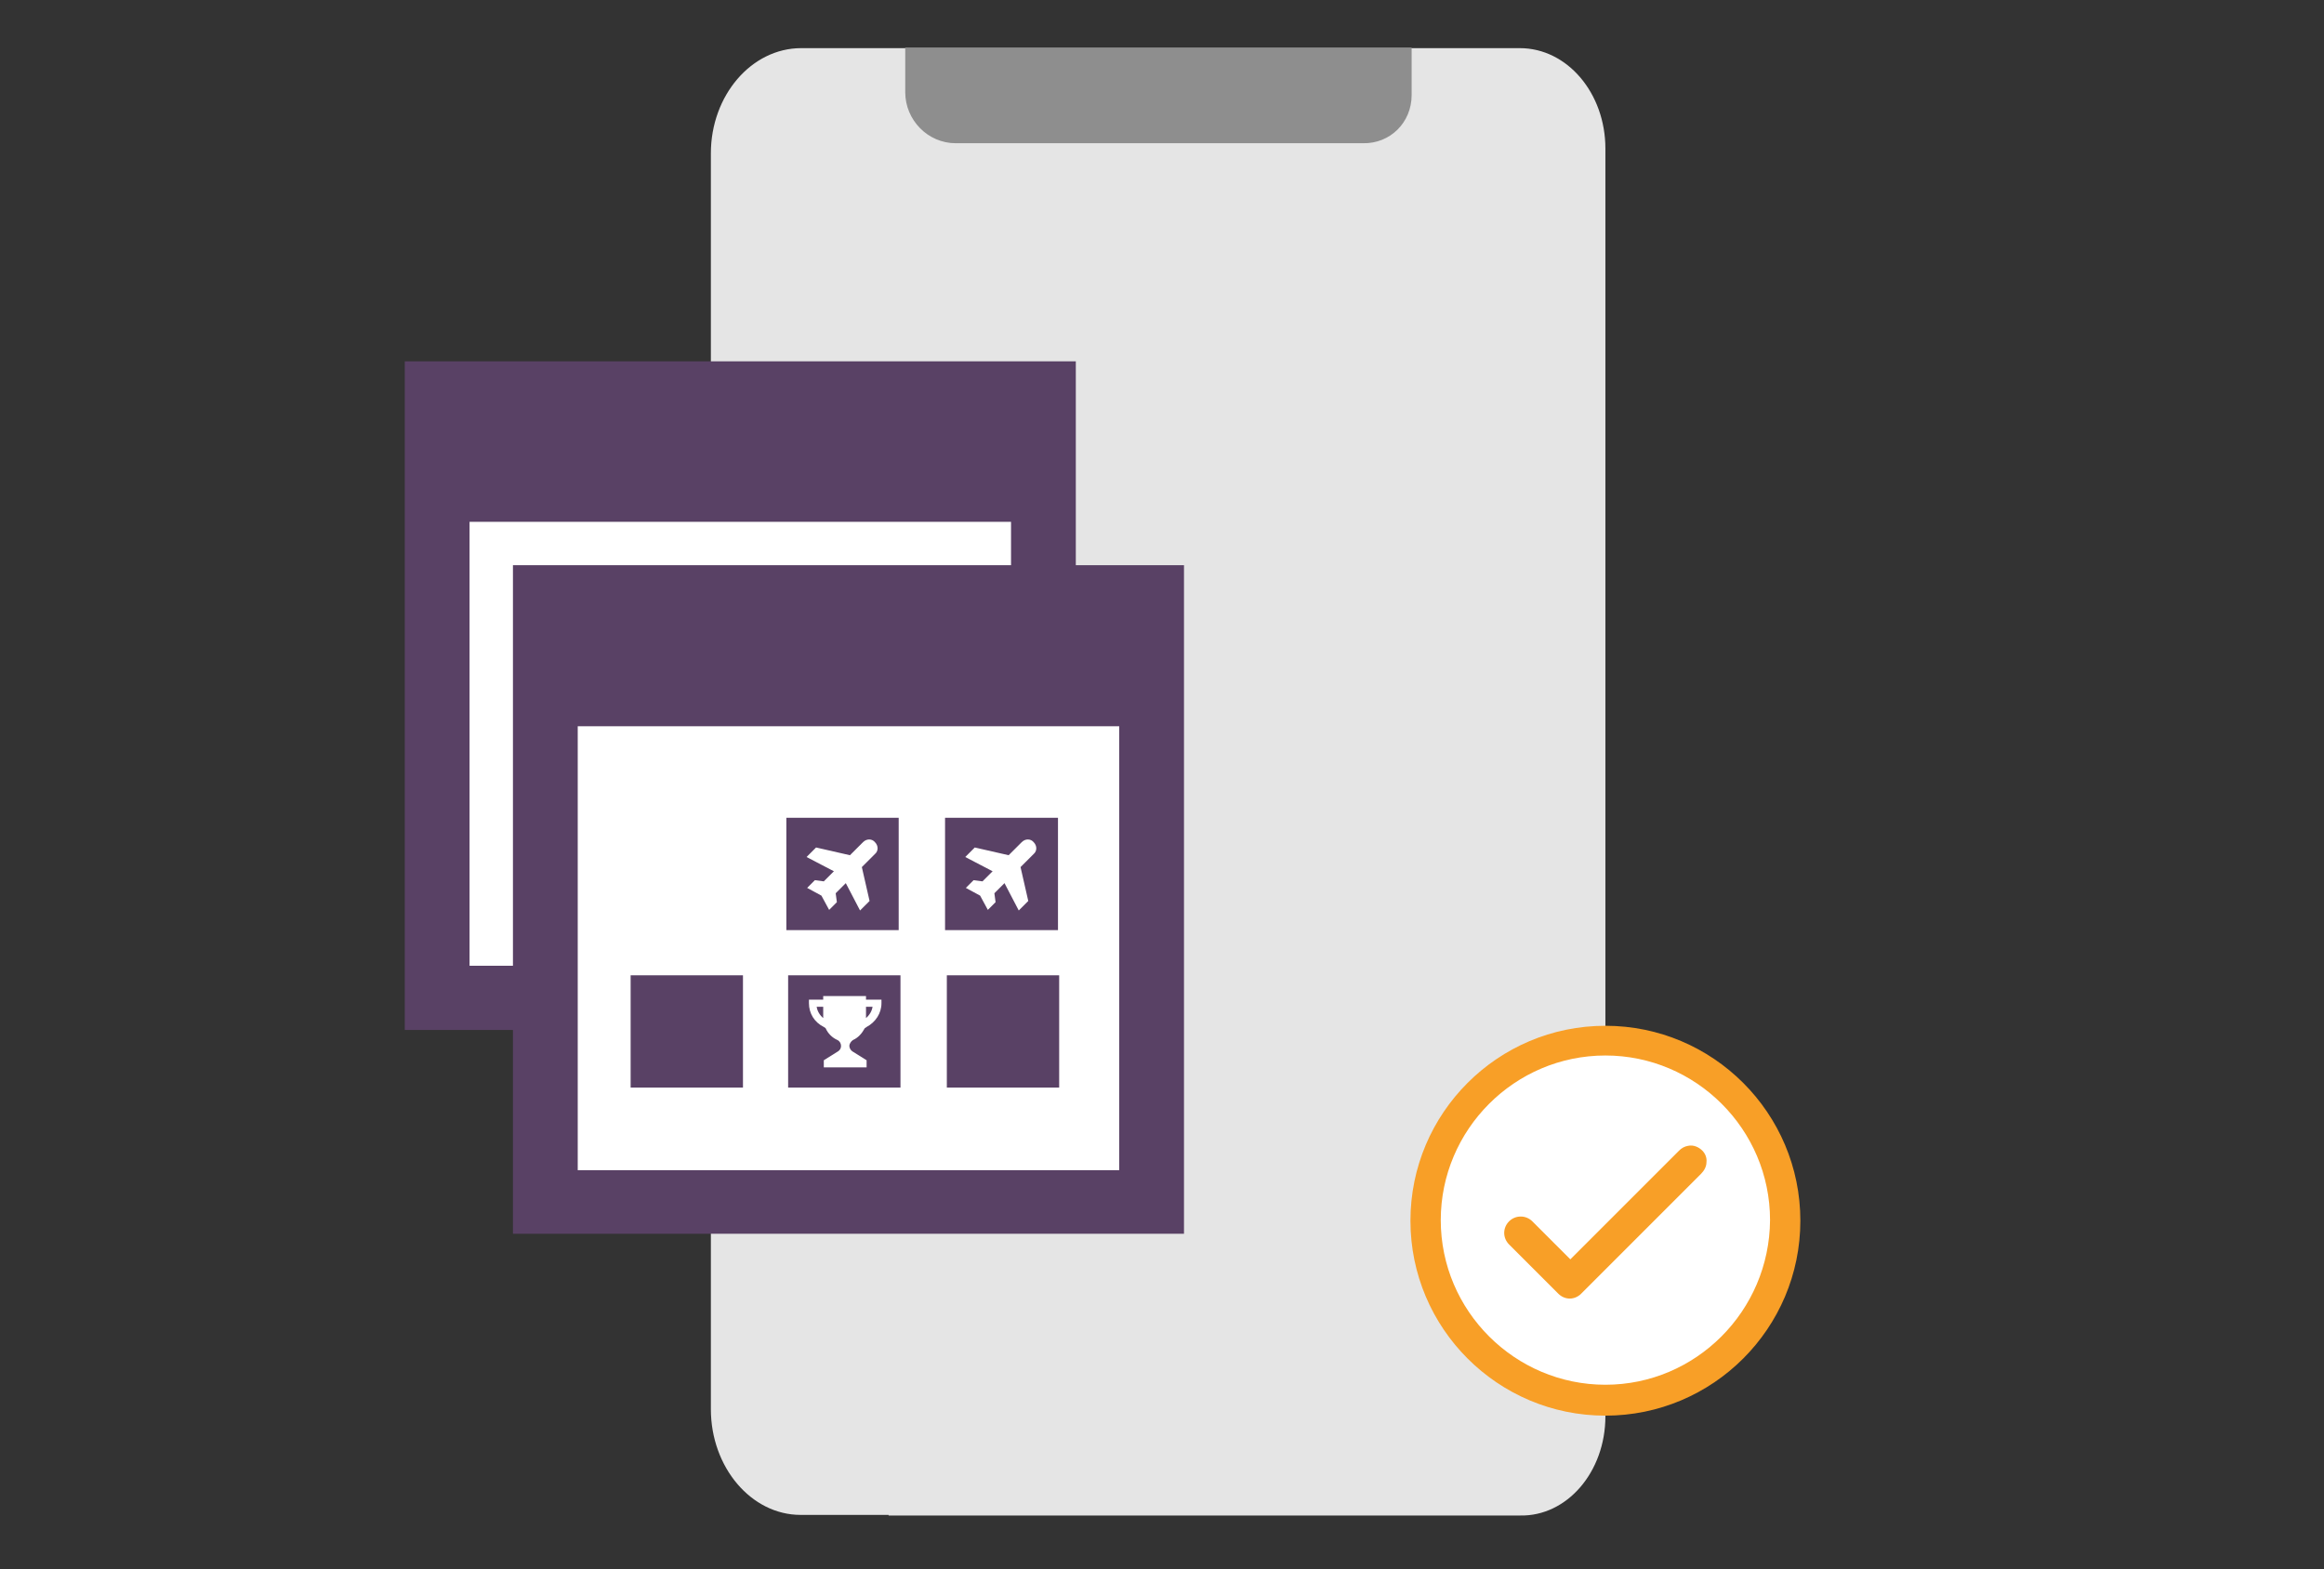 <?xml version="1.0" encoding="utf-8"?>
<!-- Generator: Adobe Illustrator 25.1.0, SVG Export Plug-In . SVG Version: 6.00 Build 0)  -->
<svg version="1.1" id="Layer_1" xmlns="http://www.w3.org/2000/svg" xmlns:xlink="http://www.w3.org/1999/xlink" x="0px" y="0px"
	 viewBox="0 0 391 264" style="enable-background:new 0 0 391 264;" xml:space="preserve">
<rect x="0" y="0" width="391" height="264" fill="#333333" stroke="none"/>
<g>
	<g>
		<g>
			<path style="fill:#E5E5E5;" d="M270.1,238.3V25c0-9.3-6.4-16.9-14.4-16.9h-0.1H134.8c-8.4,0-15.2,8-15.2,17.7l0,0v211.3
				c0,9.8,6.8,17.8,15.1,17.8l0,0h14.8v0.1h106.2C263.6,255.2,270.1,247.7,270.1,238.3L270.1,238.3z"/>
			<path style="fill:#8E8E8E;" d="M237.5,16v-8h-85.2v7.5c0,4.7,3.8,8.6,8.5,8.6l0,0h8.4v0h60.1C233.9,24.2,237.5,20.6,237.5,16
				L237.5,16z"/>
		</g>
	</g>
	<g>
		<circle style="fill:#FFFFFF;" cx="270.1" cy="205.6" r="30.6"/>
		<g>
			<path style="fill:#F89F27;" d="M286.4,193.6c-0.6-0.6-1.5-1-2.4-0.8c-0.6,0.1-1.1,0.4-1.5,0.8l-18.3,18.3l-6.4-6.4
				c-0.5-0.5-1.2-0.8-1.9-0.8l-0.1,0c-0.7,0-1.4,0.3-1.9,0.8c-1.1,1.1-1.1,2.8,0,3.9l8.3,8.3c0.5,0.5,1.2,0.8,1.9,0.8
				c0.7,0,1.4-0.3,1.9-0.8l20.2-20.2c0.5-0.5,0.9-1.2,0.9-1.9C287.2,194.8,286.9,194.1,286.4,193.6z"/>
			<path style="fill:#F89F27;" d="M270.1,172.6c-18.1,0-32.8,14.7-32.8,32.8c0,18.1,14.7,32.8,32.8,32.8s32.8-14.7,32.8-32.8
				C302.9,187.3,288.2,172.6,270.1,172.6z M270.1,233c-15.2,0-27.7-12.4-27.7-27.7c0-15.2,12.4-27.7,27.7-27.7
				c15.2,0,27.7,12.4,27.7,27.7C297.7,220.6,285.3,233,270.1,233z"/>
		</g>
	</g>
	<g>
		<rect x="75.5" y="83.9" style="fill:#FFFFFF;" width="98.5" height="81.9"/>
		<g>
			<g>
				<g>
					<g>
						<path style="fill:#594165;" d="M68.1,60.8c37.7,0,75.3,0,112.9,0c0,37.5,0,74.9,0,112.5c-37.5,0-75.2,0-112.9,0
							C68.1,135.9,68.1,98.4,68.1,60.8z M170.1,162.5c0-25,0-49.9,0-74.7c-30.5,0-60.9,0-91.1,0c0,25,0,49.8,0,74.7
							C109.5,162.5,139.8,162.5,170.1,162.5z M114.1,103.2h18.9v18.9h-18.9V103.2z M140.8,103.2h18.9v18.9h-18.9V103.2z M87.9,129.7
							h18.9v18.9H87.9V129.7z M114.4,129.7h18.9v18.9h-18.9V129.7z M141.1,129.7h18.9v18.9h-18.9V129.7z"/>
					</g>
				</g>
			</g>
			<path style="fill:#FFFFFF;" d="M127.5,133.8v-0.6h-7.2v0.6h-2.4v0.6c0,1.7,0.9,3.2,2.5,4l0.3,0.2c0.4,0.9,1.1,1.6,2,2
				c0.4,0.2,0.6,0.6,0.6,1c0,0.4-0.2,0.7-0.5,0.9l-2.4,1.5v1.2h7.2v-1.2l-2.4-1.5c-0.3-0.2-0.5-0.6-0.5-0.9l0,0c0-0.4,0.3-0.8,0.6-1
				c0.9-0.4,1.5-1.1,2-2l0.3-0.2c1.5-0.8,2.5-2.3,2.5-4v-0.6H127.5z M119.2,135h1.1v1.8c0,0,0,0.1,0,0.1
				C119.7,136.4,119.3,135.8,119.2,135z M127.5,136.9c0,0,0-0.1,0-0.1V135h1.1C128.5,135.8,128.1,136.4,127.5,136.9z"/>
			<g>
				<path style="fill:#FFFFFF;" d="M153.3,118l0.9-0.9l-1.3-5.7l2.4-2.4c0.4-0.4,0.4-0.9,0-1.3c-0.4-0.4-0.9-0.4-1.3,0l-2.4,2.4
					l-5.7-1.3l-0.9,0.9l4.6,2.4l-2.4,2.4l-1.5-0.2l-0.7,0.7l2,1.1l1.1,2l0.7-0.7l-0.2-1.5l2.4-2.4L153.3,118z"/>
				<path style="fill:#FFFFFF;" d="M153.2,118.8l-2.4-4.6L149,116l0.2,1.5l-1.3,1.3l-1.3-2.4l-2.4-1.3l1.3-1.3l1.5,0.2l1.7-1.7
					l-4.6-2.4l1.5-1.6l5.7,1.3l2.2-2.2c0.5-0.5,1.5-0.5,2,0c0.6,0.6,0.6,1.5,0,2l-2.2,2.2l1.3,5.7L153.2,118.8z M145.8,114.8
					l1.5,0.8l0.8,1.5l0,0l-0.2-1.5l3.1-3.1l2.4,4.6l0.2-0.2l-1.3-5.7l2.6-2.6c0.2-0.2,0.2-0.4,0-0.6c-0.2-0.2-0.4-0.2-0.6,0
					l-2.6,2.6l-5.7-1.3l-0.2,0.2l4.6,2.4l-3.1,3.1L145.8,114.8L145.8,114.8z"/>
			</g>
			<g>
				<path style="fill:#FFFFFF;" d="M126.6,118l0.9-0.9l-1.3-5.7l2.4-2.4c0.4-0.4,0.4-0.9,0-1.3c-0.4-0.4-0.9-0.4-1.3,0l-2.4,2.4
					l-5.7-1.3l-0.9,0.9l4.6,2.4l-2.4,2.4l-1.5-0.2l-0.7,0.7l2,1.1l1.1,2l0.7-0.7l-0.2-1.5l2.4-2.4L126.6,118z"/>
				<path style="fill:#FFFFFF;" d="M126.5,118.8l-2.4-4.6l-1.7,1.7l0.2,1.5l-1.3,1.3l-1.3-2.4l-2.4-1.3l1.3-1.3l1.5,0.2l1.7-1.7
					l-4.6-2.4l1.5-1.6l5.7,1.3l2.2-2.2c0.6-0.6,1.5-0.6,2,0c0.6,0.6,0.6,1.5,0,2l-2.2,2.2l1.3,5.7L126.5,118.8z M119.1,114.8
					l1.5,0.8l0.8,1.5l0,0l-0.2-1.5l3.1-3.1l2.4,4.6l0.2-0.2l-1.3-5.7l2.6-2.6c0.2-0.2,0.2-0.4,0-0.6c-0.2-0.2-0.4-0.2-0.6,0
					l-2.6,2.6l-5.7-1.3l-0.2,0.2l4.6,2.4l-3.1,3.1L119.1,114.8L119.1,114.8z"/>
			</g>
		</g>
	</g>
	<g>
		<rect x="93.7" y="118.3" style="fill:#FFFFFF;" width="98.5" height="81.9"/>
		<g>
			<g>
				<g>
					<g>
						<path style="fill:#594165;" d="M86.3,95.1c37.7,0,75.3,0,112.9,0c0,37.5,0,74.9,0,112.5c-37.5,0-75.2,0-112.9,0
							C86.3,170.2,86.3,132.7,86.3,95.1z M188.3,196.9c0-25,0-49.9,0-74.7c-30.5,0-60.9,0-91.1,0c0,25,0,49.8,0,74.7
							C127.7,196.9,158,196.9,188.3,196.9z M132.3,137.6h18.9v18.9h-18.9V137.6z M159,137.6H178v18.9H159V137.6z M106.1,164.1H125
							V183h-18.9V164.1z M132.6,164.1h18.9V183h-18.9V164.1z M159.3,164.1h18.9V183h-18.9V164.1z"/>
					</g>
				</g>
			</g>
			<path style="fill:#FFFFFF;" d="M145.7,168.2v-0.6h-7.2v0.6h-2.4v0.6c0,1.7,0.9,3.2,2.5,4l0.3,0.2c0.4,0.9,1.1,1.6,2,2
				c0.4,0.2,0.6,0.6,0.6,1c0,0.4-0.2,0.7-0.5,0.9l-2.4,1.5v1.2h7.2v-1.2l-2.4-1.5c-0.3-0.2-0.5-0.6-0.5-0.9l0,0c0-0.4,0.3-0.8,0.6-1
				c0.9-0.4,1.5-1.1,2-2l0.3-0.2c1.5-0.8,2.5-2.3,2.5-4v-0.6H145.7z M137.4,169.4h1.1v1.8c0,0,0,0.1,0,0.1
				C137.9,170.8,137.5,170.1,137.4,169.4z M145.7,171.3c0,0,0-0.1,0-0.1v-1.8h1.1C146.7,170.1,146.3,170.8,145.7,171.3z"/>
			<g>
				<path style="fill:#FFFFFF;" d="M171.5,152.4l0.9-0.9l-1.3-5.7l2.4-2.4c0.4-0.4,0.4-0.9,0-1.3s-0.9-0.4-1.3,0l-2.4,2.4l-5.7-1.3
					l-0.9,0.9l4.6,2.4l-2.4,2.4l-1.5-0.2l-0.7,0.7l2,1.1l1.1,2l0.7-0.7l-0.2-1.5l2.4-2.4L171.5,152.4z"/>
				<path style="fill:#FFFFFF;" d="M171.4,153.2l-2.4-4.6l-1.7,1.7l0.2,1.5l-1.3,1.3l-1.3-2.4l-2.4-1.3l1.3-1.3l1.5,0.2l1.7-1.7
					l-4.6-2.4l1.6-1.6l5.7,1.3l2.2-2.2c0.6-0.6,1.5-0.6,2,0c0.6,0.6,0.6,1.5,0,2l-2.2,2.2l1.3,5.7L171.4,153.2z M164,149.2l1.5,0.8
					l0.8,1.5l0,0l-0.2-1.5l3.1-3.1l2.4,4.6l0.2-0.2l-1.3-5.7l2.6-2.6c0.2-0.2,0.2-0.4,0-0.6c-0.2-0.2-0.4-0.2-0.6,0l-2.6,2.6
					l-5.7-1.3l-0.2,0.2l4.6,2.4l-3.1,3.1L164,149.2L164,149.2z"/>
			</g>
			<g>
				<path style="fill:#FFFFFF;" d="M144.8,152.4l0.9-0.9l-1.3-5.7l2.4-2.4c0.4-0.4,0.4-0.9,0-1.3s-0.9-0.4-1.3,0l-2.4,2.4l-5.7-1.3
					l-0.9,0.9l4.6,2.4l-2.4,2.4l-1.5-0.2l-0.7,0.7l2,1.1l1.1,2l0.7-0.7l-0.2-1.5l2.4-2.4L144.8,152.4z"/>
				<path style="fill:#FFFFFF;" d="M144.7,153.2l-2.4-4.6l-1.7,1.7l0.2,1.5l-1.3,1.3l-1.3-2.4l-2.4-1.3l1.3-1.3l1.5,0.2l1.7-1.7
					l-4.6-2.4l1.6-1.6l5.7,1.3l2.2-2.2c0.6-0.6,1.5-0.6,2,0c0.6,0.6,0.6,1.5,0,2l-2.2,2.2l1.3,5.7L144.7,153.2z M137.4,149.2
					l1.5,0.8l0.8,1.5l0,0l-0.2-1.5l3.1-3.1l2.4,4.6l0.2-0.2l-1.3-5.7l2.6-2.6c0.2-0.2,0.2-0.4,0-0.6c-0.2-0.2-0.4-0.2-0.6,0
					l-2.6,2.6l-5.7-1.3l-0.2,0.2l4.6,2.4l-3.1,3.1L137.4,149.2L137.4,149.2z"/>
			</g>
		</g>
	</g>
</g>
</svg>
